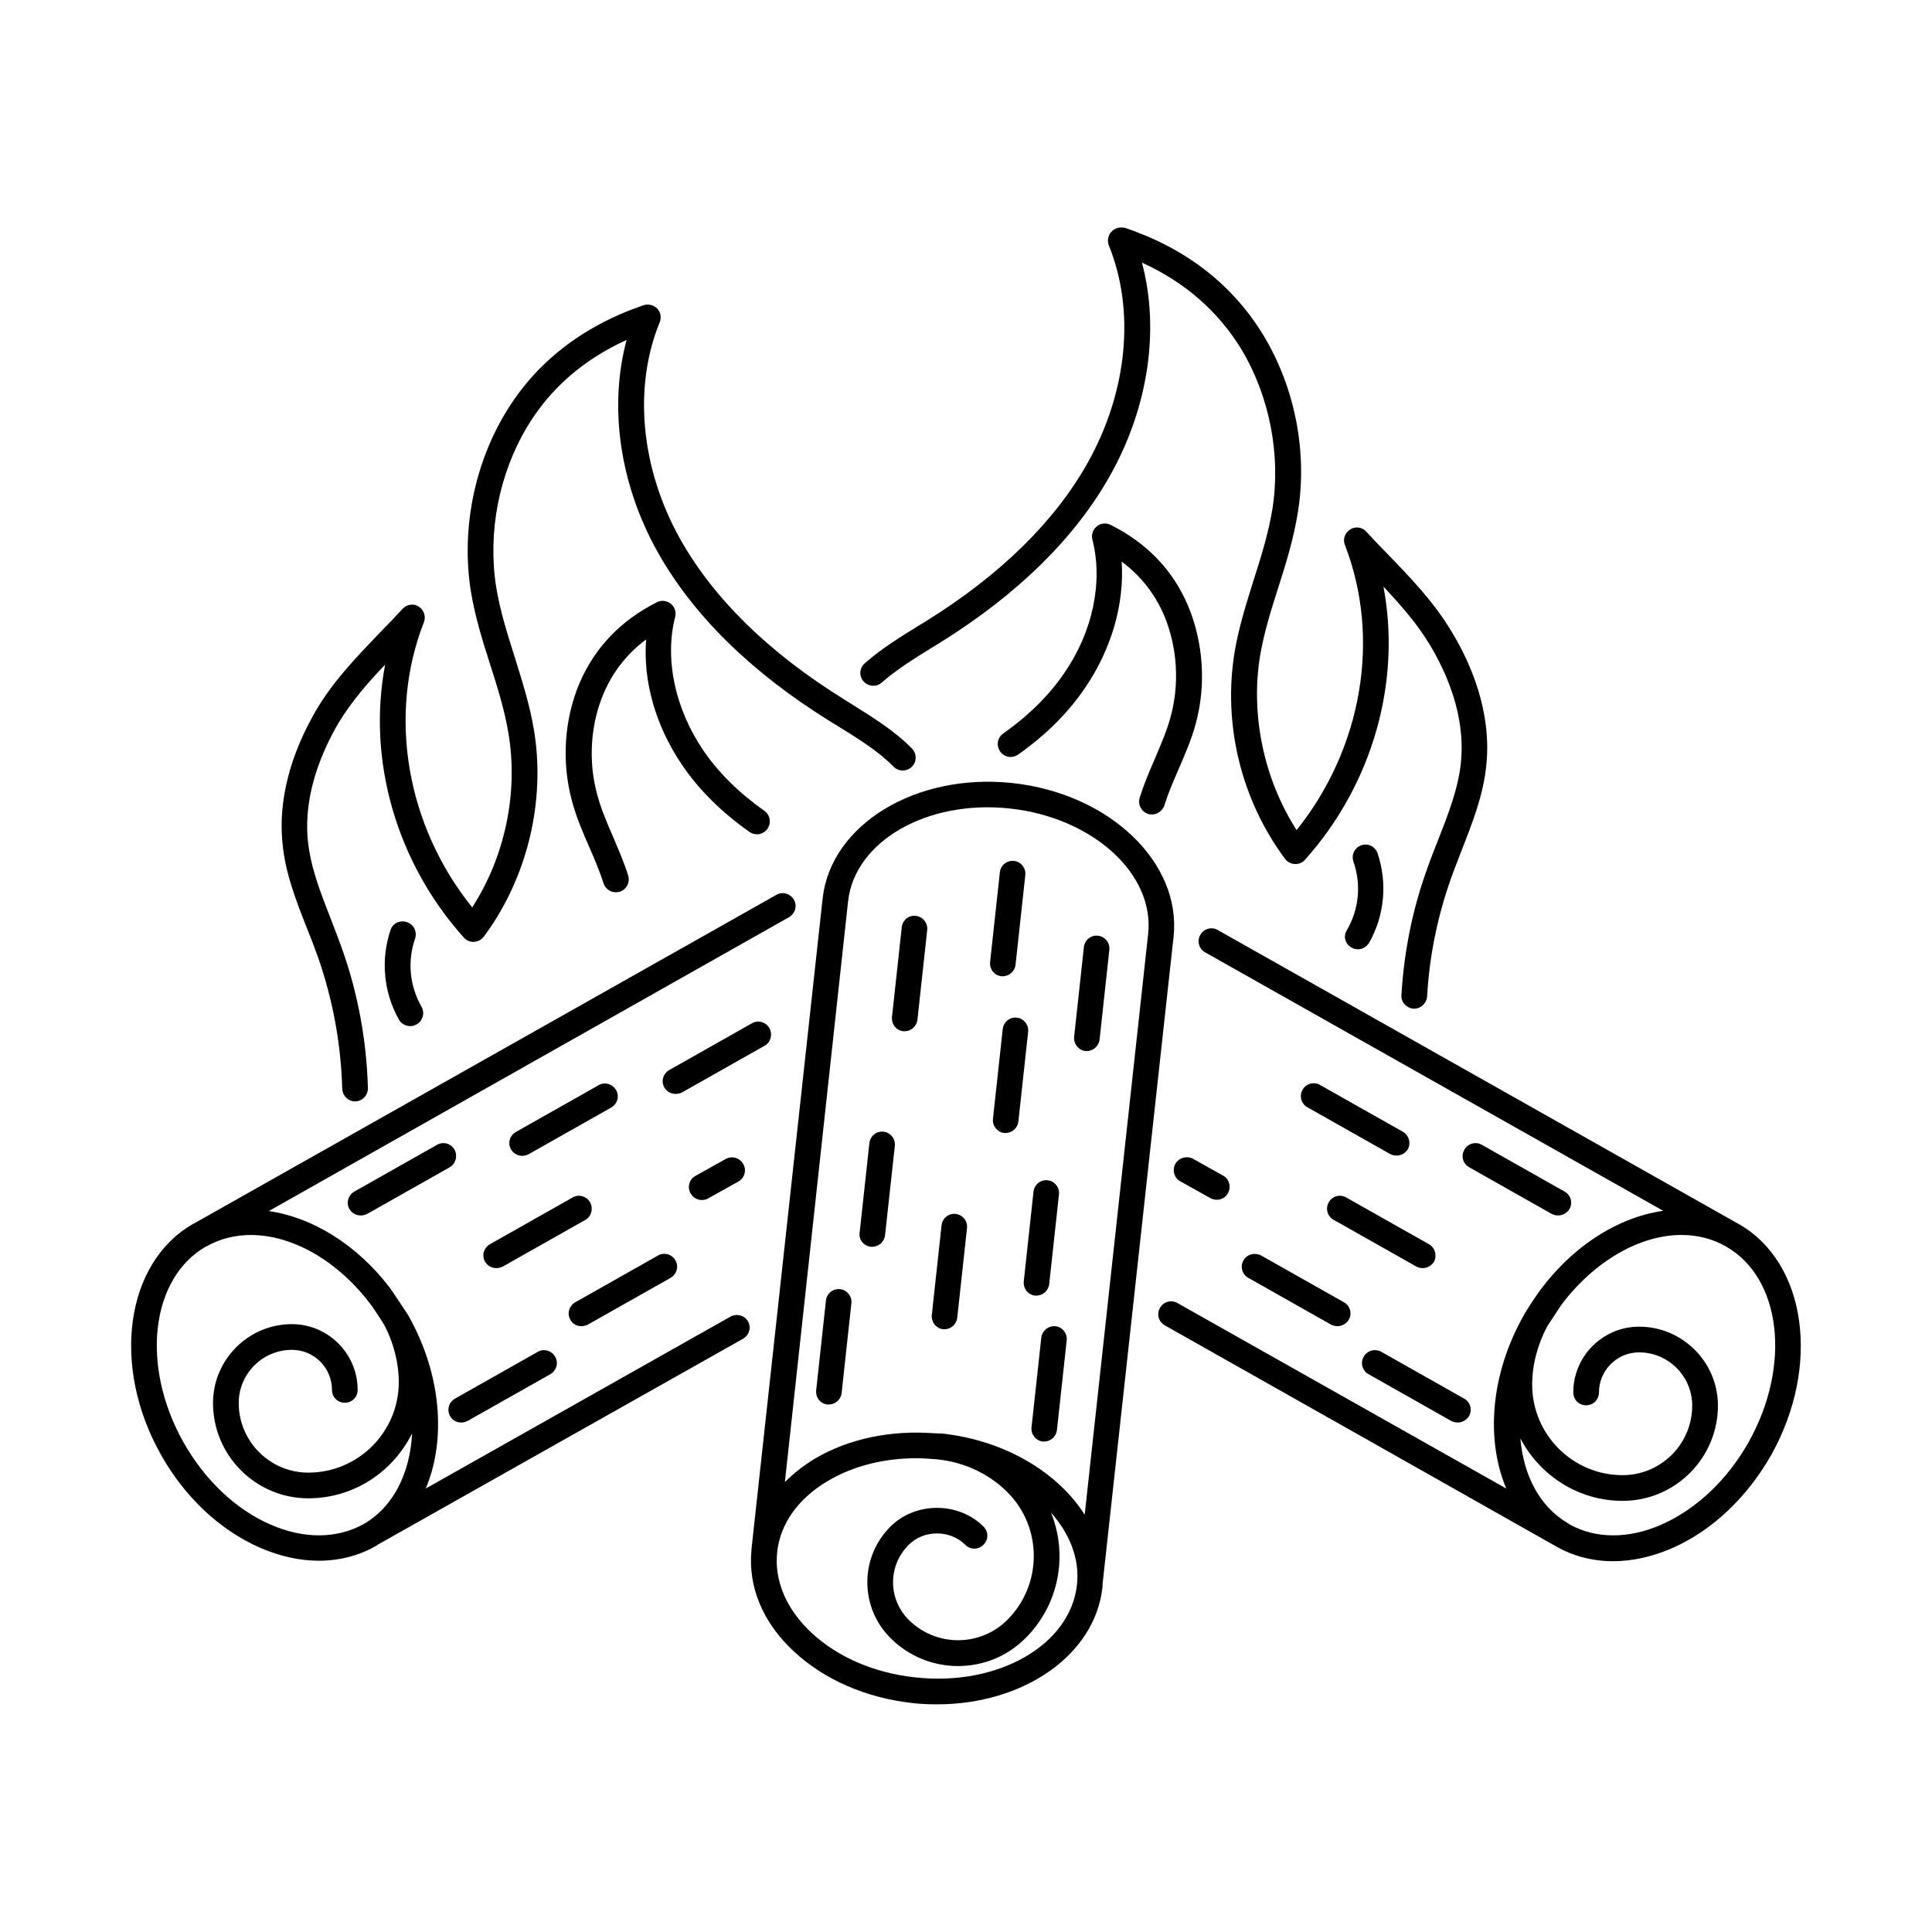 <?xml version="1.0" encoding="UTF-8"?>
<!-- Uploaded to: ICON Repo, www.svgrepo.com, Generator: ICON Repo Mixer Tools -->
<svg fill="#000000" width="800px" height="800px" version="1.1" viewBox="144 144 512 512" xmlns="http://www.w3.org/2000/svg">
 <g>
  <path d="m377.73 324.84c3.879-3.402 8.578-6.332 13.207-9.191l1.906-1.156c20.832-12.938 36.152-27.98 45.48-44.73 10.078-18.043 13.004-38.535 8.305-56.168 11.371 5.176 20.152 12.867 26.348 22.945 7.488 12.527 10.484 27.98 8.238 42.277-1.02 6.332-2.996 12.73-4.969 18.859-1.906 6.129-3.949 12.461-5.039 18.996-3.199 19.199 1.703 39.285 13.344 54.941 0.613 0.816 1.566 1.293 2.586 1.363 1.02 0.066 2.043-0.34 2.723-1.156 17.973-20.086 25.531-47.25 20.766-72.371 4.629 4.969 8.988 9.871 12.391 15.59 4.356 7.285 9.328 18.52 8.168 30.773-0.68 7.148-3.402 13.957-6.195 21.105-1.02 2.586-2.043 5.176-2.926 7.762-3.812 10.621-5.992 21.719-6.672 33.02-0.137 1.906 1.363 3.473 3.199 3.609h0.203c1.77 0 3.269-1.43 3.402-3.199 0.613-10.688 2.723-21.105 6.262-31.113 0.887-2.519 1.906-5.039 2.859-7.559 2.859-7.285 5.856-14.844 6.606-22.945 1.363-14.094-4.223-26.824-9.121-34.926-4.766-8.035-11.164-14.637-17.359-21.039-1.84-1.84-3.609-3.746-5.379-5.652-1.09-1.227-2.926-1.43-4.289-0.543-1.363 0.887-1.973 2.586-1.363 4.086 9.602 24.715 4.562 53.922-12.801 75.57-8.645-13.48-12.254-30.5-9.668-46.227 1.02-6.059 2.859-11.914 4.832-18.109 2.043-6.398 4.086-13.004 5.176-19.879 2.586-15.93-0.75-33.02-9.121-46.91-8.168-13.414-20.492-23.012-36.629-28.457-1.355-0.344-2.719-0.004-3.672 1.016-0.887 0.953-1.156 2.383-0.68 3.609 7.012 17.227 4.969 38.672-5.516 57.461-8.781 15.727-23.285 29.957-43.164 42.277l-1.906 1.156c-4.832 2.996-9.805 6.059-14.094 9.871-1.43 1.227-1.566 3.402-0.273 4.832 1.297 1.367 3.406 1.504 4.836 0.211z"/>
  <path d="m225.37 390.06c1.02 2.519 1.973 4.969 2.859 7.488 3.949 11.234 6.129 23.012 6.469 34.996 0.066 1.84 1.566 3.336 3.402 3.336h0.066c1.906-0.066 3.336-1.633 3.336-3.473-0.34-12.664-2.656-25.191-6.875-37.035-0.953-2.586-1.906-5.176-2.926-7.762-2.793-7.148-5.445-13.891-6.129-21.039-1.156-12.188 3.812-23.555 8.102-30.91 3.402-5.652 7.691-10.621 12.391-15.523-4.766 25.055 2.793 52.152 20.832 72.305 0.68 0.75 1.633 1.227 2.723 1.156 1.02-0.066 1.973-0.543 2.586-1.363 11.508-15.453 16.477-35.949 13.277-54.875-1.09-6.606-3.133-12.938-5.039-19.133-2.043-6.398-3.949-12.461-4.969-18.789-2.246-14.367 0.75-29.82 8.238-42.348 6.059-10.078 14.844-17.77 26.348-23.012-4.766 17.77-1.84 38.262 8.238 56.234 9.395 16.75 24.715 31.793 45.48 44.73l2.109 1.293c5.309 3.269 10.824 6.672 14.91 10.824 1.293 1.363 3.473 1.363 4.832 0.066 1.363-1.293 1.363-3.473 0.066-4.832-4.629-4.766-10.555-8.375-16.203-11.914l-2.043-1.293c-19.812-12.324-34.312-26.551-43.164-42.277-10.484-18.723-12.527-40.238-5.445-57.531 0.477-1.227 0.273-2.656-0.68-3.609s-2.316-1.293-3.609-0.887c-16.273 5.582-28.594 15.184-36.629 28.594-8.305 13.82-11.641 30.91-9.191 46.91 1.09 6.809 3.133 13.414 5.176 19.742 1.906 5.922 3.812 12.051 4.832 18.18 2.656 15.727-0.887 32.68-9.602 46.16-17.43-21.648-22.469-50.859-12.801-75.57 0.613-1.496 0-3.269-1.363-4.152-1.363-0.887-3.199-0.613-4.289 0.613-1.906 2.043-3.812 4.086-5.785 6.059-6.059 6.332-12.391 12.801-17.02 20.629-6.945 11.848-10.078 23.898-9.055 34.996 0.688 8.242 3.684 15.73 6.543 23.016z"/>
  <path d="m337.57 492.93-80.746 45.547c5.445-12.867 4.223-30.23-4.629-45.887-0.137-0.273-4.902-7.422-4.969-7.422-8.715-11.371-20.492-18.586-32-20.219l137.87-77.887c1.633-0.953 2.246-2.996 1.293-4.629-0.953-1.633-2.996-2.246-4.629-1.293l-154.07 86.941-0.066 0.066c-0.137 0.066-0.203 0.066-0.34 0.137-18.043 10.211-21.922 37.648-8.645 61.207 6.332 11.301 15.66 20.016 26.211 24.645 5.309 2.316 10.555 3.473 15.66 3.473 5.379 0 10.484-1.293 15.047-3.879 0.203-0.137 0.41-0.273 0.613-0.41l96.746-54.535c1.633-0.953 2.246-2.996 1.293-4.629-0.961-1.633-3.004-2.109-4.637-1.227zm-121.93 55.078c-9.191-4.016-17.359-11.777-23.012-21.785-11.438-20.289-8.715-43.574 6.059-51.945h0.066l0.137-0.066c3.539-1.973 7.488-2.926 11.574-2.926 11.234 0 23.488 7.082 32.203 18.996 0.137 0.203 2.316 3.402 3.199 4.902 2.383 4.562 3.812 9.871 3.812 15.113 0 13.207-10.758 23.965-23.965 23.965-10.211 0-18.449-8.305-18.449-18.449 0-7.762 6.332-14.094 14.094-14.094 5.856 0 10.621 4.766 10.621 10.621 0 1.906 1.496 3.402 3.402 3.402s3.402-1.496 3.402-3.402c0-9.602-7.828-17.43-17.43-17.43-11.508 0-20.902 9.395-20.902 20.902 0 13.957 11.371 25.258 25.258 25.258 12.117 0 22.469-7.082 27.504-17.227-0.543 10.484-4.902 19.539-12.938 24.102-7.074 3.875-15.789 3.945-24.637 0.062z"/>
  <path d="m604.72 468.35-138-77.883c-1.633-0.953-3.746-0.34-4.629 1.293-0.953 1.633-0.34 3.746 1.293 4.629l121.39 68.492c-13.141 1.84-26.551 10.961-35.473 25.258-0.41 0.613-1.43 2.246-1.496 2.449-8.852 15.66-10.078 32.953-4.629 45.887l-87.145-49.156c-1.633-0.953-3.746-0.34-4.629 1.293-0.953 1.633-0.34 3.746 1.293 4.629 0 0 103.48 58.414 103.76 58.617 4.562 2.586 9.668 3.879 15.047 3.879 5.039 0 10.348-1.156 15.66-3.473 10.555-4.629 19.812-13.414 26.211-24.645 13.207-23.617 9.395-51.055-8.648-61.27zm2.656 57.871c-5.652 10.008-13.82 17.703-23.012 21.785-8.781 3.879-17.43 3.812-24.375 0-0.066-0.066-0.066-0.137-0.137-0.137l-0.477-0.273c-7.422-4.426-11.641-12.664-12.461-22.398 5.176 9.805 15.32 16.543 27.098 16.543 13.957 0 25.258-11.371 25.258-25.258 0-11.508-9.395-20.902-20.902-20.902-9.602 0-17.43 7.828-17.43 17.43 0 1.906 1.496 3.402 3.402 3.402s3.402-1.496 3.402-3.402c0-5.856 4.766-10.621 10.621-10.621 7.762 0 14.094 6.332 14.094 14.094 0 10.211-8.305 18.449-18.449 18.449-13.207 0-23.965-10.758-23.965-23.965 0-5.379 1.496-10.824 4.016-15.523 0.543-0.887 3.609-5.445 3.676-5.582 8.715-11.641 20.832-18.586 31.863-18.586 4.152 0 8.102 0.953 11.711 2.996 14.781 8.309 17.504 31.594 6.066 51.949z"/>
  <path d="m533.3 453.31 21.922 12.391c0.543 0.273 1.09 0.41 1.703 0.41 1.156 0 2.316-0.613 2.996-1.703 0.953-1.633 0.34-3.746-1.293-4.629l-21.922-12.391c-1.633-0.953-3.746-0.34-4.629 1.293-0.957 1.633-0.414 3.676 1.223 4.629z"/>
  <path d="m522.68 473.73-21.922-12.391c-1.633-0.953-3.746-0.34-4.629 1.293-0.953 1.633-0.34 3.746 1.293 4.629l21.922 12.391c0.543 0.273 1.09 0.41 1.703 0.41 1.156 0 2.316-0.613 2.996-1.703 0.816-1.633 0.27-3.742-1.363-4.629z"/>
  <path d="m455.48 452.42c-0.887 1.633-0.34 3.746 1.293 4.629l8.035 4.492c0.543 0.273 1.09 0.41 1.633 0.41 1.227 0 2.383-0.613 2.996-1.77 0.887-1.633 0.34-3.746-1.293-4.629l-8.035-4.492c-1.633-0.82-3.676-0.273-4.629 1.359z"/>
  <path d="m473.53 478.02c-0.953 1.633-0.34 3.746 1.293 4.629l21.922 12.391c0.543 0.273 1.09 0.41 1.703 0.41 1.156 0 2.316-0.613 2.996-1.703 0.953-1.633 0.34-3.746-1.293-4.629l-21.922-12.391c-1.703-0.883-3.812-0.34-4.699 1.293z"/>
  <path d="m505.39 503.55c-0.953 1.633-0.34 3.746 1.293 4.629l21.922 12.391c0.543 0.273 1.09 0.41 1.703 0.41 1.156 0 2.316-0.613 2.996-1.703 0.953-1.633 0.34-3.746-1.293-4.629l-21.922-12.391c-1.703-0.953-3.816-0.34-4.699 1.293z"/>
  <path d="m515.74 443.91-21.922-12.391c-1.633-0.953-3.746-0.34-4.629 1.293-0.953 1.633-0.34 3.746 1.293 4.629l21.922 12.391c0.543 0.273 1.09 0.41 1.703 0.41 1.156 0 2.316-0.613 2.996-1.703 0.883-1.633 0.27-3.676-1.363-4.629z"/>
  <path d="m455.01 392.24c2.109-19.676-17.02-37.922-42.621-40.715-25.598-2.793-48.203 10.961-50.383 30.57l-18.855 172.45v0.273c-0.953 9.668 2.996 19.199 11.234 26.824 8.035 7.488 19.133 12.324 31.387 13.684 2.246 0.273 4.426 0.34 6.606 0.34 22.809 0 41.801-13.004 43.777-30.977 0.066-0.34 0-0.75 0.066-1.09v-0.066zm-86.258-9.398c1.77-15.93 20.969-26.961 42.891-24.578 21.922 2.383 38.332 17.293 36.629 33.223l-16.816 153.93c-7.082-11.164-21.039-19.676-37.785-21.516-0.273 0-1.84-0.066-2.043-0.066-11.508-0.887-22.672 1.43-31.59 6.672-3.062 1.84-5.719 3.949-8.035 6.262zm17.77 205.68c-10.824-1.156-20.562-5.379-27.504-11.848-6.672-6.262-9.871-13.82-9.055-21.379 0.816-7.488 5.582-14.23 13.48-18.859 6.672-3.949 14.844-5.992 23.422-5.992 1.703 0 3.473 0.137 5.242 0.273 7.215 0.68 13.891 3.746 18.859 8.715 9.328 9.328 9.328 24.508 0 33.836-7.215 7.215-18.926 7.215-26.145 0-2.656-2.656-4.152-6.195-4.152-9.941 0-3.746 1.496-7.285 4.152-9.941 4.016-4.016 10.961-4.016 14.977 0 1.363 1.363 3.473 1.363 4.832 0 1.363-1.363 1.363-3.473 0-4.832-6.606-6.606-18.043-6.606-24.645 0-3.949 3.949-6.129 9.191-6.129 14.773s2.18 10.824 6.129 14.773c4.902 4.902 11.371 7.422 17.906 7.422s12.938-2.449 17.906-7.422c8.988-8.988 11.234-22.125 6.738-33.223 4.969 5.582 7.625 12.254 6.875 19.062-1.703 16.004-20.902 27.031-42.891 24.582z"/>
  <path d="m363.3 516.21h0.34c1.703 0 3.199-1.293 3.402-3.062l2.586-23.762c0.203-1.84-1.156-3.539-2.996-3.746-1.906-0.203-3.539 1.156-3.746 2.996l-2.586 23.762c-0.199 1.973 1.094 3.609 3 3.812z"/>
  <path d="m393.94 496.27h0.34c1.703 0 3.199-1.293 3.402-3.062l2.586-23.762c0.203-1.84-1.156-3.539-2.996-3.746-1.906-0.203-3.539 1.156-3.746 2.996l-2.586 23.762c-0.199 1.906 1.164 3.609 3 3.812z"/>
  <path d="m409.73 416.75-2.586 23.762c-0.203 1.84 1.156 3.539 2.996 3.746h0.34c1.703 0 3.199-1.293 3.402-3.062l2.586-23.762c0.203-1.84-1.156-3.539-2.996-3.746-1.902-0.203-3.539 1.156-3.742 3.062z"/>
  <path d="m409.39 402.72h0.34c1.703 0 3.199-1.293 3.402-3.062l2.586-23.762c0.203-1.84-1.156-3.539-2.996-3.746-1.906-0.203-3.539 1.156-3.746 2.996l-2.586 23.762c-0.199 1.906 1.094 3.606 3 3.812z"/>
  <path d="m431.66 422.54h0.34c1.703 0 3.199-1.293 3.402-3.062l2.586-23.762c0.203-1.84-1.156-3.539-2.996-3.746-1.906-0.203-3.539 1.156-3.746 2.996l-2.586 23.762c-0.199 1.906 1.164 3.606 3 3.812z"/>
  <path d="m418.31 487.35h0.34c1.703 0 3.199-1.293 3.402-3.062l2.586-23.762c0.203-1.84-1.156-3.539-2.996-3.746-1.906-0.203-3.539 1.156-3.746 2.996l-2.586 23.762c-0.199 1.977 1.16 3.609 3 3.812z"/>
  <path d="m419.95 498.52-2.586 23.762c-0.203 1.84 1.156 3.539 2.996 3.746h0.34c1.703 0 3.199-1.293 3.402-3.062l2.586-23.762c0.203-1.84-1.156-3.539-2.996-3.746-1.902-0.141-3.535 1.223-3.742 3.062z"/>
  <path d="m383.39 417.29h0.34c1.703 0 3.199-1.293 3.402-3.062l2.586-23.762c0.203-1.84-1.156-3.539-2.996-3.746-1.906-0.273-3.539 1.156-3.746 2.996l-2.586 23.762c-0.199 1.906 1.094 3.606 3 3.812z"/>
  <path d="m374.81 474.41h0.34c1.703 0 3.199-1.293 3.402-3.062l2.59-23.695c0.203-1.84-1.156-3.539-2.996-3.746-1.906-0.203-3.539 1.156-3.746 2.996l-2.586 23.762c-0.273 1.906 1.09 3.539 2.996 3.746z"/>
  <path d="m458.82 304.48c-3.949-9.328-10.824-16.543-20.492-21.379-1.227-0.613-2.656-0.477-3.676 0.41-1.02 0.816-1.496 2.18-1.156 3.473 2.859 11.164 0.137 24.375-7.422 35.336-4.016 5.922-9.465 11.301-16.203 16.066-1.566 1.09-1.906 3.199-0.816 4.766 1.09 1.566 3.199 1.906 4.766 0.816 7.422-5.242 13.414-11.234 17.836-17.836 6.945-10.211 10.348-22.195 9.602-33.293 5.039 3.746 8.781 8.512 11.234 14.23 3.473 8.238 4.152 17.973 1.77 26.758-1.02 3.879-2.656 7.559-4.289 11.438-1.43 3.269-2.859 6.672-3.949 10.145-0.543 1.77 0.41 3.676 2.246 4.289 0.34 0.137 0.68 0.137 1.02 0.137 1.43 0 2.793-0.953 3.269-2.383 1.02-3.199 2.316-6.262 3.746-9.531 1.703-3.949 3.473-7.965 4.629-12.324 2.723-10.082 1.973-21.449-2.113-31.117z"/>
  <path d="m502.12 395.1c0.543 0.273 1.09 0.477 1.703 0.477 1.156 0 2.316-0.613 2.996-1.703 4.086-7.215 4.902-15.863 2.246-23.762-0.613-1.77-2.519-2.723-4.289-2.109-1.77 0.613-2.723 2.519-2.109 4.289 2.109 6.129 1.496 12.594-1.703 18.18-1.09 1.633-0.477 3.676 1.156 4.629z"/>
  <path d="m324.7 346.62c4.426 6.606 10.484 12.594 17.906 17.836 1.566 1.09 3.676 0.75 4.766-0.816s0.75-3.676-0.816-4.766c-6.738-4.766-12.188-10.145-16.203-16.066-7.488-11.031-10.281-24.238-7.422-35.336 0.34-1.293-0.137-2.656-1.156-3.473-1.02-0.816-2.449-1.02-3.676-0.41-9.602 4.832-16.477 12.051-20.492 21.379-4.086 9.602-4.832 20.969-2.043 31.25 1.156 4.356 2.926 8.441 4.629 12.324 1.43 3.269 2.723 6.332 3.746 9.531 0.477 1.43 1.77 2.383 3.269 2.383 0.34 0 0.68-0.066 1.02-0.137 1.77-0.543 2.793-2.449 2.246-4.289-1.09-3.539-2.586-6.875-3.949-10.145-1.703-3.879-3.269-7.559-4.289-11.438-2.383-8.781-1.77-18.52 1.77-26.758 2.449-5.719 6.195-10.484 11.234-14.23-0.887 10.965 2.516 22.949 9.461 33.16z"/>
  <path d="m251.78 388.36c-1.77-0.613-3.746 0.34-4.289 2.109-2.656 7.898-1.84 16.543 2.246 23.762 0.613 1.09 1.77 1.703 2.996 1.703 0.543 0 1.156-0.137 1.703-0.477 1.633-0.953 2.18-2.996 1.293-4.629-3.199-5.582-3.812-12.051-1.703-18.18 0.547-1.77-0.406-3.742-2.246-4.289z"/>
  <path d="m264.45 448.68c-0.887-1.633-2.996-2.246-4.629-1.293l-21.922 12.391c-1.633 0.953-2.246 2.996-1.293 4.629 0.613 1.09 1.77 1.703 2.996 1.703 0.543 0 1.156-0.137 1.703-0.41l21.922-12.391c1.562-0.949 2.109-2.992 1.223-4.629z"/>
  <path d="m300.39 462.63c-0.953-1.633-2.996-2.246-4.629-1.293l-21.922 12.391c-1.633 0.953-2.246 2.996-1.293 4.629 0.613 1.09 1.77 1.703 2.996 1.703 0.543 0 1.156-0.137 1.703-0.41l21.922-12.391c1.562-0.883 2.106-2.992 1.223-4.629z"/>
  <path d="m336.34 451.13-8.035 4.492c-1.633 0.887-2.246 2.996-1.293 4.629 0.613 1.09 1.77 1.77 2.996 1.77 0.543 0 1.156-0.137 1.633-0.41l8.035-4.492c1.633-0.887 2.246-2.996 1.293-4.629-0.949-1.699-2.992-2.246-4.629-1.359z"/>
  <path d="m298.08 495.45c0.543 0 1.156-0.137 1.703-0.41l21.922-12.391c1.633-0.953 2.246-2.996 1.293-4.629-0.887-1.633-2.996-2.246-4.629-1.293l-21.922 12.391c-1.633 0.953-2.246 2.996-1.293 4.629 0.543 1.09 1.703 1.703 2.926 1.703z"/>
  <path d="m266.21 520.98c0.543 0 1.156-0.137 1.703-0.41l21.922-12.391c1.633-0.953 2.246-2.996 1.293-4.629-0.953-1.633-2.996-2.246-4.629-1.293l-21.922 12.391c-1.633 0.953-2.246 2.996-1.293 4.629 0.543 1.09 1.703 1.703 2.926 1.703z"/>
  <path d="m282.35 450.31c0.543 0 1.156-0.137 1.703-0.41l21.922-12.391c1.633-0.953 2.246-2.996 1.293-4.629-0.953-1.633-2.996-2.246-4.629-1.293l-21.922 12.391c-1.633 0.953-2.246 2.996-1.293 4.629 0.613 1.02 1.77 1.703 2.926 1.703z"/>
  <path d="m347.91 416.47c-0.953-1.633-2.996-2.246-4.629-1.293l-21.922 12.391c-1.633 0.953-2.246 2.996-1.293 4.629 0.613 1.09 1.77 1.703 2.996 1.703 0.543 0 1.156-0.137 1.703-0.41l21.922-12.391c1.566-0.883 2.109-2.992 1.223-4.629z"/>
 </g>
</svg>
